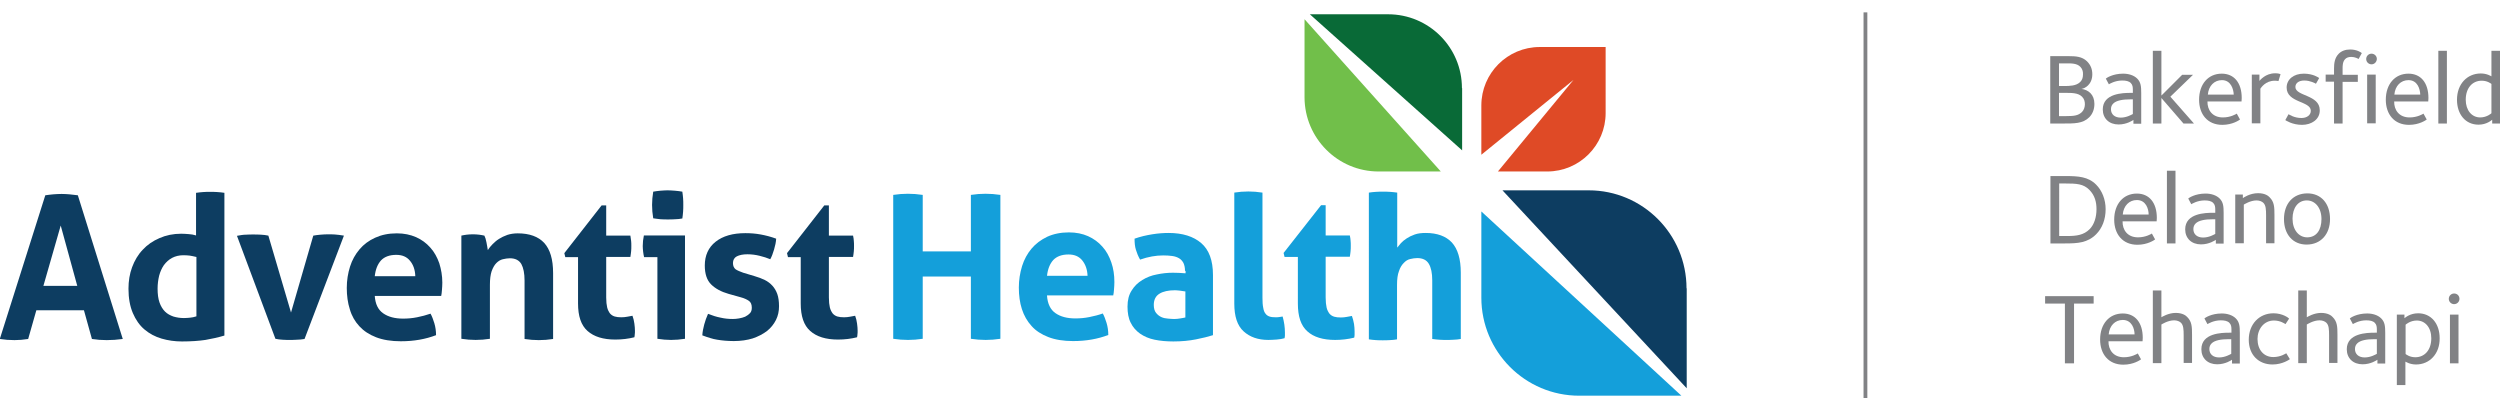 <?xml version="1.0" encoding="utf-8"?>
<!-- Generator: Adobe Illustrator 26.0.0, SVG Export Plug-In . SVG Version: 6.00 Build 0)  -->
<svg version="1.1" id="Layer_1" xmlns="http://www.w3.org/2000/svg" xmlns:xlink="http://www.w3.org/1999/xlink" x="0px" y="0px"
	 viewBox="0 0 1313.5 209.2" style="enable-background:new 0 0 1313.5 209.2;" xml:space="preserve">
<style type="text/css">
	.st0{fill:#818285;}
	.st1{fill:#0D3D61;}
	.st2{fill:#149FDA;}
	.st3{fill:#DF4A26;}
	.st4{fill:#71BF4A;}
	.st5{fill:#096A37;}
	.st6{fill:none;stroke:#818285;stroke-width:2;stroke-miterlimit:10;}
</style>
<g>
	<path class="st0" d="M1097.7,61.6c-3.4,3.4-7.8,3.3-14.2,3.3h-6.3V29.5h9.8c3.6,0,6.9,0.2,9.5,2.7c1.9,1.9,2.8,4.1,2.8,6.8
		c0,5.5-4,7.5-5.7,7.7c3.6,0.5,6.8,2.9,6.8,7.9C1100.4,57.5,1099.4,59.9,1097.7,61.6z M1093.1,35.2c-1.9-2.1-5.2-1.9-8.2-1.9h-3.1
		v11.9h2.7c2.9,0,6.3-0.1,8.3-2c1.1-1,1.6-2.3,1.6-4.1C1094.5,37.5,1094,36.2,1093.1,35.2z M1093.9,50.8c-2.1-2.1-5.6-2-9.2-2h-2.9
		V61h3.9c4.1,0,6.3-0.3,8.2-2.2c1-1,1.5-2.6,1.5-4S1095.1,52,1093.9,50.8z"/>
	<path class="st0" d="M1120.9,64.9V63c-0.3,0.2-3.4,2.4-7.8,2.4c-5,0-8.3-3.2-8.3-7.9c0-8.5,10.7-8.7,14.6-8.7h1.2v-1.6
		c0-1.4-0.1-2.6-1.1-3.6s-2.6-1.3-4.5-1.3c-3.8,0-6.7,1.8-7,2l-1.6-3c0.3-0.3,3.6-2.6,9.1-2.6c2.8,0,5.6,0.8,7.4,2.6
		c1.9,1.9,2.1,4.1,2.1,7.6v16.1H1120.9z M1120.6,52.2c-0.6,0-1.3,0-1.3,0c-4.1,0-7.4,0.6-9,2.2c-0.8,0.8-1.2,1.7-1.2,3
		c0,2.6,1.9,4.4,5.1,4.4c3.2,0,5.8-1.6,6.4-1.9V52.2z"/>
	<path class="st0" d="M1147.2,64.9l-11.6-13.4v13.4h-4.5V26.7h4.5v23.5l10.9-10.9h5.7l-11.9,11.5l12.4,14.1H1147.2z"/>
	<path class="st0" d="M1177.7,53.3h-17.9c-0.1,4.4,2.5,8.4,8.1,8.4c4,0,6.8-1.7,7.3-2l1.7,3.1c-0.4,0.3-3.9,2.8-9.3,2.8
		c-7.8,0-12.2-5.6-12.2-13.2c0-8.2,4.8-13.7,11.9-13.7c6.5,0,10.5,4.8,10.5,12.8C1177.8,51.9,1177.7,52.8,1177.7,53.3z M1167.4,42.1
		c-4,0-7,3-7.4,7.6h13.6C1173.5,46.8,1172.1,42.1,1167.4,42.1z"/>
	<path class="st0" d="M1197.1,42.6c-0.3-0.1-1.1-0.2-1.9-0.2c-5,0-7.2,3.7-7.6,4.2v18.2h-4.5V39.2h4v3.3c0.3-0.3,3.1-4,8.3-4
		c1.9,0,2.6,0.4,2.8,0.5L1197.1,42.6z"/>
	<path class="st0" d="M1209.5,65.6c-5.1,0-8.5-2.3-8.8-2.5l1.7-3.1c0.5,0.3,3.1,2,6.8,2c2.8,0,4.9-1.5,4.9-3.8
		c0-5.2-12.7-4.1-12.7-12.2c0-4.3,3.7-7.3,9-7.3c5,0,7.8,2.1,8.1,2.3l-1.7,3c-0.3-0.2-3-1.7-6.1-1.7c-3.1,0-4.7,1.5-4.7,3.4
		c0,4.9,12.8,4,12.8,12.2C1218.9,62.7,1214.5,65.6,1209.5,65.6z"/>
	<path class="st0" d="M1239.2,31c-0.3-0.2-1.9-1.1-3.8-1.1c-1.5,0-2.6,0.4-3.3,1.2c-1.3,1.4-1.3,3.5-1.3,5v3.2h8v3.7h-8v21.9h-4.5
		V42.9h-4.4v-3.7h4.4v-3.1c0-2.8,0.3-5.7,2.5-7.9c1.4-1.4,3.4-2.2,6-2.2c3.6,0,5.8,1.6,6.1,1.9L1239.2,31z"/>
	<path class="st0" d="M1246,33.8c-1.5,0-2.8-1.2-2.8-2.8c0-1.5,1.2-2.8,2.8-2.8c1.5,0,2.8,1.2,2.8,2.8
		C1248.7,32.6,1247.5,33.8,1246,33.8z M1243.7,64.9V39.2h4.5v25.6H1243.7z"/>
	<path class="st0" d="M1275.8,53.3h-17.9c-0.1,4.4,2.5,8.4,8.1,8.4c4,0,6.8-1.7,7.3-2l1.7,3.1c-0.4,0.3-3.9,2.8-9.3,2.8
		c-7.8,0-12.2-5.6-12.2-13.2c0-8.2,4.8-13.7,11.9-13.7c6.5,0,10.5,4.8,10.5,12.8C1275.9,51.9,1275.8,52.8,1275.8,53.3z M1265.4,42.1
		c-4,0-7,3-7.4,7.6h13.6C1271.5,46.8,1270.2,42.1,1265.4,42.1z"/>
	<path class="st0" d="M1281.1,64.9V26.7h4.5v38.2H1281.1z"/>
	<path class="st0" d="M1309.4,64.9v-2c-0.4,0.3-2.9,2.6-7.2,2.6c-6.8,0-11.3-5.4-11.3-13.1c0-8.3,5.4-13.8,12.5-13.8
		c3.3,0,5.3,1.4,5.6,1.5V26.7h4.5v38.2H1309.4z M1309,44.1c-0.4-0.3-2.2-1.7-5.1-1.7c-4.9,0-8.4,3.8-8.4,10c0,5.6,3.2,9.3,7.6,9.3
		c3.5,0,5.8-2.1,5.9-2.2V44.1z"/>
	<path class="st0" d="M1101.3,123.1c-4.5,4.5-9.7,4.8-16.3,4.8h-7.7V92.5h7.8c6.8,0,12,0.3,16.2,4.5c3.1,3.1,5,7.8,5,12.9
		C1106.3,115.3,1104.5,119.9,1101.3,123.1z M1097.7,99.7c-3.1-3.1-6.6-3.3-12.7-3.3h-3.1V124h4.4c4.7,0,8.5-0.5,11.6-3.6
		c2.4-2.4,3.6-6.3,3.6-10.5C1101.5,106.3,1100.7,102.7,1097.7,99.7z"/>
	<path class="st0" d="M1133.1,116.3h-17.9c-0.1,4.4,2.5,8.4,8.1,8.4c4,0,6.8-1.7,7.3-2l1.7,3.1c-0.4,0.3-3.9,2.8-9.3,2.8
		c-7.8,0-12.2-5.6-12.2-13.2c0-8.2,4.8-13.7,11.9-13.7c6.5,0,10.5,4.8,10.5,12.8C1133.2,114.9,1133.1,115.8,1133.1,116.3z
		 M1122.7,105.1c-4,0-7,3-7.4,7.6h13.6C1128.9,109.8,1127.5,105.1,1122.7,105.1z"/>
	<path class="st0" d="M1138.5,127.9V89.7h4.5v38.2H1138.5z"/>
	<path class="st0" d="M1164.2,127.9V126c-0.3,0.2-3.4,2.4-7.8,2.4c-5,0-8.3-3.2-8.3-7.9c0-8.5,10.7-8.7,14.6-8.7h1.2v-1.6
		c0-1.4-0.1-2.6-1.1-3.6s-2.6-1.3-4.5-1.3c-3.8,0-6.7,1.8-7,2l-1.6-3c0.3-0.3,3.6-2.6,9.1-2.6c2.8,0,5.6,0.8,7.4,2.6
		c1.9,1.9,2.1,4.1,2.1,7.6v16.1H1164.2z M1163.9,115.2c-0.6,0-1.3,0-1.3,0c-4.1,0-7.4,0.6-9,2.2c-0.8,0.8-1.2,1.7-1.2,3
		c0,2.6,1.9,4.4,5.1,4.4c3.2,0,5.8-1.6,6.4-1.9V115.2z"/>
	<path class="st0" d="M1190.6,127.9v-14.6c0-3.2-0.1-5.4-1.4-6.7c-0.7-0.7-2-1.3-3.6-1.3c-3.3,0-6.5,2.1-6.7,2.2v20.3h-4.5v-25.6h4
		v1.9c0.4-0.3,3.7-2.6,8-2.6c3.6,0,5.4,1.4,6.1,2.2c2.4,2.4,2.5,5.1,2.5,9.2v14.9H1190.6z"/>
	<path class="st0" d="M1211.9,128.5c-7.2,0-11.9-5.3-11.9-13.4c0-8.1,4.8-13.5,12.3-13.5c7.2,0,11.9,5.3,11.9,13.5
		C1224.2,123.1,1219.3,128.5,1211.9,128.5z M1212,105.3c-4.6,0-7.5,3.9-7.5,9.6c0,5.9,3.3,9.8,7.7,9.8c4.8,0,7.5-3.8,7.5-9.6
		C1219.7,109.2,1216.4,105.3,1212,105.3z"/>
	<path class="st0" d="M1089.7,159.5v31.4h-4.8v-31.4h-10.4v-3.9h25.5v3.9H1089.7z"/>
	<path class="st0" d="M1125.7,179.3h-17.9c-0.1,4.4,2.5,8.4,8.1,8.4c4,0,6.8-1.7,7.3-2l1.7,3.1c-0.4,0.3-3.9,2.8-9.3,2.8
		c-7.8,0-12.2-5.6-12.2-13.2c0-8.2,4.8-13.7,11.9-13.7c6.5,0,10.5,4.8,10.5,12.8C1125.8,177.9,1125.7,178.8,1125.7,179.3z
		 M1115.3,168.1c-4,0-7,3-7.4,7.6h13.6C1121.5,172.8,1120.1,168.1,1115.3,168.1z"/>
	<path class="st0" d="M1147.3,190.9v-14.6c0-3.2-0.1-5.4-1.4-6.7c-0.7-0.7-2-1.3-3.6-1.3c-3.3,0-6.5,2.1-6.7,2.2v20.3h-4.5v-38.2
		h4.5v14.1c0.3-0.2,3.7-2.3,7.5-2.3c3.6,0,5.4,1.4,6.1,2.2c2.4,2.4,2.5,5.1,2.5,9.2v14.9H1147.3z"/>
	<path class="st0" d="M1172.7,190.9V189c-0.3,0.2-3.4,2.4-7.8,2.4c-5,0-8.3-3.2-8.3-7.9c0-8.5,10.7-8.7,14.6-8.7h1.2v-1.6
		c0-1.4-0.1-2.6-1.1-3.6c-1-1-2.6-1.3-4.5-1.3c-3.8,0-6.7,1.8-7,2l-1.6-3c0.3-0.3,3.6-2.6,9.1-2.6c2.8,0,5.6,0.8,7.4,2.6
		c1.9,1.9,2.1,4.1,2.1,7.6v16.1H1172.7z M1172.3,178.2c-0.6,0-1.3,0-1.3,0c-4.1,0-7.4,0.6-9,2.2c-0.8,0.8-1.2,1.7-1.2,3
		c0,2.6,1.9,4.4,5.1,4.4c3.2,0,5.8-1.6,6.4-1.9V178.2z"/>
	<path class="st0" d="M1194,191.5c-7.4,0-12.5-5.1-12.5-13c0-8.2,5.5-13.9,13-13.9c4.8,0,7.9,2.4,8.2,2.8l-1.9,2.9
		c-0.5-0.3-2.7-1.9-6.1-1.9c-5.2,0-8.6,4.5-8.6,9.7c0,5.7,3.3,9.5,8.3,9.5c3.9,0,6.6-1.9,6.8-2l1.9,3.1
		C1203,188.8,1199.3,191.5,1194,191.5z"/>
	<path class="st0" d="M1223.7,190.9v-14.6c0-3.2-0.1-5.4-1.4-6.7c-0.7-0.7-2-1.3-3.6-1.3c-3.3,0-6.5,2.1-6.7,2.2v20.3h-4.5v-38.2
		h4.5v14.1c0.3-0.2,3.7-2.3,7.5-2.3c3.6,0,5.4,1.4,6.1,2.2c2.4,2.4,2.5,5.1,2.5,9.2v14.9H1223.7z"/>
	<path class="st0" d="M1249.1,190.9V189c-0.3,0.2-3.4,2.4-7.8,2.4c-5,0-8.3-3.2-8.3-7.9c0-8.5,10.7-8.7,14.6-8.7h1.2v-1.6
		c0-1.4-0.1-2.6-1.1-3.6s-2.6-1.3-4.5-1.3c-3.8,0-6.7,1.8-7,2l-1.6-3c0.3-0.3,3.6-2.6,9.1-2.6c2.8,0,5.6,0.8,7.4,2.6
		c1.9,1.9,2.1,4.1,2.1,7.6v16.1H1249.1z M1248.8,178.2c-0.6,0-1.3,0-1.3,0c-4.1,0-7.4,0.6-9,2.2c-0.8,0.8-1.2,1.7-1.2,3
		c0,2.6,1.9,4.4,5.1,4.4c3.2,0,5.8-1.6,6.4-1.9V178.2z"/>
	<path class="st0" d="M1269.4,191.5c-3.3,0-5.3-1.4-5.6-1.5v12.3h-4.5v-37h4v1.9c0.4-0.3,2.9-2.6,7.2-2.6c6.8,0,11.3,5.4,11.3,13.1
		C1281.9,185.9,1276.5,191.5,1269.4,191.5z M1269.8,168.4c-3.5,0-5.8,2.1-5.9,2.2V186c0.4,0.3,2.2,1.7,5.1,1.7c4.9,0,8.4-3.8,8.4-10
		C1277.4,172,1274.1,168.4,1269.8,168.4z"/>
	<path class="st0" d="M1289.4,159.8c-1.5,0-2.8-1.2-2.8-2.8c0-1.5,1.2-2.8,2.8-2.8s2.8,1.2,2.8,2.8
		C1292.2,158.6,1290.9,159.8,1289.4,159.8z M1287.2,190.9v-25.6h4.5v25.6H1287.2z"/>
</g>
<g>
	<path class="st1" d="M886.1,151.5c0-28.4-23-51.5-51.4-51.5h-45.3l96.8,104V151.5z"/>
	<path class="st2" d="M778.3,111.1v45.3c0,28.4,23,51.5,51.4,51.5h53.7L778.3,111.1z"/>
	<path class="st3" d="M809,24.7c-17,0-30.7,13.8-30.7,30.7v25.9L826.7,42L787,90.1h25.9c17,0,30.7-13.8,30.7-30.7V24.7H809z"/>
	<path class="st4" d="M724.3,90.1H757l-71.6-80v41.1C685.5,72.7,702.9,90.1,724.3,90.1"/>
	<path class="st5" d="M768.1,46.3c0-21.5-17.4-38.8-38.8-38.8h-41.1l80,71.5V46.3z"/>
	<path class="st1" d="M23.8,102.6c1.5-0.2,2.9-0.4,4.2-0.5c1.3-0.1,2.8-0.2,4.4-0.2c1.4,0,2.8,0.1,4.1,0.2c1.3,0.1,2.8,0.3,4.4,0.5
		l23.6,75.5c-2.9,0.4-5.7,0.6-8.4,0.6c-2.7,0-5.2-0.2-7.8-0.6l-4.2-15.1h-25l-4.3,15.1c-2.5,0.4-4.9,0.6-7.2,0.6
		c-2.6,0-5.1-0.2-7.7-0.6L23.8,102.6z M40.6,150.2l-8.7-31.7l-9.1,31.7H40.6z"/>
	<path class="st1" d="M103.1,101.3c1.3-0.2,2.5-0.3,3.7-0.4c1.2-0.1,2.4-0.1,3.6-0.1c1.2,0,2.4,0,3.7,0.1c1.3,0.1,2.5,0.2,3.8,0.4
		v75c-3.3,1-6.6,1.7-10,2.3c-3.4,0.5-7.5,0.8-12.3,0.8c-3.7,0-7.3-0.5-10.7-1.5c-3.4-1-6.4-2.6-9-4.8c-2.6-2.2-4.6-5.1-6.1-8.6
		c-1.5-3.5-2.3-7.8-2.3-12.8c0-4,0.6-7.8,1.9-11.3c1.3-3.5,3.1-6.6,5.6-9.2c2.4-2.6,5.3-4.6,8.8-6.1c3.4-1.5,7.2-2.3,11.4-2.3
		c1.3,0,2.6,0.1,3.9,0.2c1.4,0.1,2.7,0.3,3.9,0.7V101.3z M103.1,135c-1.4-0.3-2.5-0.6-3.4-0.7c-0.9-0.1-2-0.2-3.3-0.2
		c-2.3,0-4.3,0.5-6,1.4c-1.7,0.9-3.1,2.2-4.3,3.8c-1.1,1.6-1.9,3.4-2.5,5.6c-0.5,2.1-0.8,4.4-0.8,6.7c0,2.9,0.3,5.3,1,7.3
		c0.7,2,1.7,3.6,2.9,4.8c1.2,1.2,2.7,2,4.4,2.6c1.7,0.5,3.5,0.8,5.5,0.8c1.2,0,2.3-0.1,3.3-0.2c1-0.1,2.1-0.3,3.3-0.7V135z"/>
	<path class="st1" d="M124.5,123.9c1.7-0.3,3.2-0.6,4.7-0.6c1.4-0.1,2.7-0.1,3.7-0.1c1.4,0,2.8,0,4.2,0.1c1.4,0.1,2.7,0.2,3.9,0.5
		l11.9,40.4l11.7-40.4c1.2-0.2,2.4-0.4,3.8-0.5c1.3-0.1,2.7-0.2,4-0.2c1,0,2.3,0,3.6,0.1c1.4,0.1,2.9,0.3,4.7,0.6L160,178.1
		c-1.3,0.2-2.7,0.4-4.2,0.4c-1.5,0.1-2.7,0.1-3.7,0.1c-1,0-2.2,0-3.6-0.1c-1.3-0.1-2.6-0.2-3.8-0.5L124.5,123.9z"/>
	<path class="st1" d="M196.9,155.5c0.3,4.2,1.7,7.2,4.4,9.1c2.7,1.9,6.2,2.8,10.5,2.8c2.4,0,4.8-0.2,7.3-0.7
		c2.5-0.5,4.8-1.1,7.1-1.9c0.8,1.4,1.4,3.1,2,5c0.6,2,0.9,4.1,0.9,6.3c-5.5,2.1-11.6,3.2-18.5,3.2c-5,0-9.4-0.7-13-2.1
		c-3.6-1.4-6.5-3.3-8.8-5.8c-2.3-2.5-4-5.4-5-8.9c-1.1-3.4-1.6-7.2-1.6-11.2c0-4,0.6-7.7,1.7-11.2c1.1-3.5,2.8-6.5,5-9.1
		c2.2-2.6,4.9-4.6,8.2-6.1c3.3-1.5,7-2.3,11.4-2.3c3.8,0,7.1,0.7,10.1,2c2.9,1.3,5.4,3.1,7.5,5.5c2.1,2.3,3.6,5.1,4.7,8.2
		c1,3.2,1.6,6.6,1.6,10.2c0,1.3-0.1,2.6-0.2,3.9c-0.1,1.3-0.2,2.3-0.4,3.1H196.9z M218.2,145.1c-0.1-3.4-1.1-6.1-2.8-8.1
		c-1.7-2.1-4.1-3.1-7.2-3.1c-3.5,0-6.2,1-8,2.9c-1.8,2-2.9,4.7-3.3,8.3H218.2z"/>
	<path class="st1" d="M242.3,123.8c1-0.2,2-0.4,2.9-0.5c1-0.1,2.1-0.2,3.3-0.2c1.2,0,2.2,0.1,3.2,0.2c0.9,0.1,1.9,0.3,2.8,0.5
		c0.2,0.4,0.4,0.9,0.6,1.5c0.2,0.7,0.3,1.4,0.5,2.1c0.1,0.7,0.3,1.5,0.4,2.2c0.1,0.7,0.2,1.3,0.3,1.8c0.7-1.1,1.5-2.1,2.5-3.1
		c1-1,2.1-2,3.4-2.8c1.3-0.8,2.7-1.5,4.4-2.1c1.6-0.5,3.4-0.8,5.4-0.8c6.2,0,10.8,1.7,13.9,5c3.1,3.4,4.7,8.6,4.7,15.9v34.6
		c-2.5,0.4-5,0.6-7.5,0.6c-2.5,0-4.9-0.2-7.5-0.6v-30.7c0-3.8-0.6-6.7-1.7-8.7c-1.2-2-3.2-3-6-3c-1.2,0-2.4,0.2-3.7,0.5
		c-1.3,0.3-2.4,1-3.4,2c-1,1-1.8,2.4-2.5,4.3c-0.6,1.8-0.9,4.2-0.9,7.1v28.4c-2.5,0.4-5,0.6-7.5,0.6c-2.5,0-4.9-0.2-7.5-0.6V123.8z"
		/>
	<path class="st1" d="M303.9,135.1H297l-0.5-2.1l19.6-25.1h2.4v15.9h12.7c0.2,1.1,0.3,2,0.4,2.8c0.1,0.8,0.1,1.7,0.1,2.6
		c0,1,0,1.9-0.1,2.8c-0.1,0.9-0.2,1.9-0.4,3h-12.7v21.3c0,2.2,0.2,3.9,0.5,5.2c0.3,1.3,0.9,2.4,1.5,3.2c0.7,0.8,1.5,1.3,2.5,1.6
		c1,0.3,2.1,0.4,3.5,0.4c1,0,2.1-0.1,3.1-0.3c1-0.2,1.9-0.3,2.7-0.5c0.5,1.3,0.8,2.7,1,4.1c0.2,1.4,0.3,2.7,0.3,3.8
		c0,0.8,0,1.4-0.1,1.9c0,0.5-0.1,1-0.2,1.5c-3.2,0.8-6.5,1.2-10,1.2c-6.4,0-11.2-1.5-14.6-4.5c-3.4-3-5-7.8-5-14.5V135.1z"/>
	<path class="st1" d="M345.4,135.1h-7c-0.2-0.9-0.4-1.9-0.5-2.9c-0.1-1-0.2-2-0.2-2.9c0-1.9,0.2-3.7,0.6-5.6h21.6v54.3
		c-2.5,0.4-5,0.6-7.3,0.6c-2.3,0-4.7-0.2-7.2-0.6V135.1z M343.2,114.7c-0.4-2.4-0.6-4.7-0.6-7c0-2.2,0.2-4.6,0.6-7
		c1.2-0.2,2.5-0.4,3.8-0.5c1.4-0.1,2.6-0.2,3.7-0.2c1.2,0,2.5,0.1,3.9,0.2c1.4,0.1,2.7,0.3,3.9,0.5c0.2,1.2,0.3,2.4,0.4,3.5
		c0.1,1.2,0.1,2.3,0.1,3.5c0,1.1,0,2.3-0.1,3.5c-0.1,1.2-0.2,2.4-0.4,3.6c-1.2,0.2-2.5,0.4-3.8,0.4c-1.4,0.1-2.6,0.1-3.8,0.1
		c-1.1,0-2.4,0-3.8-0.1C345.6,115,344.3,114.9,343.2,114.7"/>
	<path class="st1" d="M382.8,154.4c-3.9-1.1-7-2.8-9.2-5c-2.2-2.2-3.3-5.5-3.3-9.9c0-5.3,1.9-9.5,5.7-12.5c3.8-3,9-4.5,15.6-4.5
		c2.7,0,5.4,0.2,8.1,0.7c2.7,0.5,5.4,1.2,8.1,2.2c-0.1,1.8-0.5,3.7-1.1,5.7c-0.6,2-1.2,3.7-2,5.1c-1.7-0.7-3.5-1.3-5.6-1.8
		c-2-0.5-4.2-0.8-6.4-0.8c-2.4,0-4.2,0.4-5.6,1.1c-1.3,0.7-2,1.9-2,3.5c0,1.5,0.5,2.6,1.4,3.3c0.9,0.6,2.3,1.2,4,1.8l6,1.8
		c2,0.6,3.7,1.2,5.3,2c1.6,0.8,2.9,1.8,4,3s2,2.7,2.6,4.4c0.6,1.7,0.9,3.9,0.9,6.4c0,2.6-0.5,5-1.6,7.2c-1.1,2.2-2.7,4.2-4.7,5.8
		c-2.1,1.6-4.6,2.9-7.5,3.9c-2.9,0.9-6.3,1.4-10,1.4c-1.7,0-3.2-0.1-4.6-0.2c-1.4-0.1-2.7-0.3-4-0.5c-1.3-0.2-2.6-0.5-3.8-0.9
		c-1.3-0.4-2.6-0.8-4.1-1.4c0.1-1.9,0.5-3.8,1-5.7c0.5-1.9,1.2-3.8,2-5.6c2.3,0.9,4.5,1.6,6.6,2c2.1,0.5,4.2,0.7,6.5,0.7
		c1,0,2-0.1,3.2-0.3c1.2-0.2,2.2-0.5,3.2-0.9c1-0.5,1.8-1.1,2.5-1.8c0.7-0.7,1-1.7,1-2.9c0-1.7-0.5-2.9-1.5-3.6
		c-1-0.7-2.4-1.4-4.3-1.9L382.8,154.4z"/>
	<path class="st1" d="M420.8,135.1H414l-0.5-2.1l19.6-25.1h2.4v15.9h12.7c0.2,1.1,0.4,2,0.4,2.8c0.1,0.8,0.1,1.7,0.1,2.6
		c0,1,0,1.9-0.1,2.8c-0.1,0.9-0.2,1.9-0.4,3h-12.7v21.3c0,2.2,0.2,3.9,0.5,5.2c0.3,1.3,0.9,2.4,1.5,3.2c0.7,0.8,1.5,1.3,2.5,1.6
		c1,0.3,2.1,0.4,3.5,0.4c1,0,2.1-0.1,3.1-0.3c1-0.2,1.9-0.3,2.7-0.5c0.5,1.3,0.8,2.7,1,4.1c0.2,1.4,0.3,2.7,0.3,3.8
		c0,0.8,0,1.4-0.1,1.9c0,0.5-0.1,1-0.2,1.5c-3.2,0.8-6.5,1.2-10,1.2c-6.4,0-11.2-1.5-14.6-4.5c-3.4-3-5-7.8-5-14.5V135.1z"/>
	<path class="st2" d="M469.3,102.4c2.6-0.4,5.2-0.6,7.7-0.6c2.5,0,5.1,0.2,7.8,0.6v29.7h25.3v-29.7c2.6-0.4,5.2-0.6,7.7-0.6
		c2.5,0,5.1,0.2,7.8,0.6v75.6c-2.7,0.4-5.2,0.6-7.7,0.6c-2.6,0-5.2-0.2-7.8-0.6v-32.7h-25.3v32.7c-2.7,0.4-5.2,0.6-7.7,0.6
		c-2.6,0-5.2-0.2-7.8-0.6V102.4z"/>
	<path class="st2" d="M550.1,155.4c0.3,4.2,1.8,7.3,4.4,9.1c2.7,1.9,6.2,2.8,10.5,2.8c2.4,0,4.8-0.2,7.3-0.7
		c2.5-0.5,4.9-1.1,7.1-1.9c0.8,1.4,1.4,3.1,2,5c0.6,2,0.9,4.1,0.9,6.3c-5.5,2.1-11.6,3.2-18.5,3.2c-5,0-9.4-0.7-13-2.1
		c-3.6-1.4-6.6-3.3-8.8-5.8c-2.3-2.5-4-5.5-5.1-8.9c-1.1-3.4-1.6-7.2-1.6-11.3c0-4,0.6-7.7,1.7-11.3c1.1-3.5,2.8-6.6,5-9.2
		c2.2-2.6,4.9-4.6,8.2-6.2c3.3-1.5,7.1-2.3,11.4-2.3c3.8,0,7.2,0.7,10.1,2c2.9,1.3,5.5,3.2,7.5,5.5c2.1,2.3,3.6,5.1,4.7,8.3
		c1.1,3.2,1.6,6.6,1.6,10.3c0,1.3-0.1,2.6-0.2,3.9c-0.1,1.3-0.2,2.3-0.4,3.1H550.1z M571.4,145c-0.1-3.4-1.1-6.1-2.8-8.2
		c-1.7-2.1-4.1-3.1-7.2-3.1c-3.5,0-6.2,1-8,2.9c-1.8,2-2.9,4.7-3.3,8.3H571.4z"/>
	<path class="st2" d="M622.6,142.3c0-1.7-0.3-3-0.8-4.1c-0.6-1.1-1.3-1.9-2.3-2.5c-1-0.6-2.2-1-3.6-1.2c-1.4-0.2-3-0.3-4.8-0.3
		c-3.8,0-7.8,0.7-12.1,2.2c-1-1.8-1.7-3.5-2.2-5.2c-0.5-1.6-0.7-3.5-0.7-5.8c3.1-1.1,6.2-1.8,9.3-2.3c3.1-0.5,6-0.7,8.6-0.7
		c7.3,0,13,1.8,17.1,5.3c4.1,3.5,6.2,9.1,6.2,16.8v31.6c-2.5,0.8-5.4,1.5-8.9,2.2c-3.5,0.7-7.5,1.1-11.9,1.1c-3.6,0-6.9-0.3-9.8-0.9
		c-3-0.6-5.5-1.7-7.7-3.2c-2.1-1.5-3.8-3.4-4.9-5.7c-1.2-2.3-1.7-5.2-1.7-8.5c0-3.4,0.7-6.2,2.2-8.5c1.4-2.3,3.3-4.1,5.6-5.5
		c2.3-1.4,4.8-2.4,7.6-2.9c2.8-0.6,5.6-0.9,8.4-0.9c2,0,4.3,0.1,6.7,0.3V142.3z M622.6,153.1c-0.8-0.1-1.8-0.3-2.7-0.4
		c-1-0.1-1.9-0.2-2.6-0.2c-3.4,0-6.2,0.6-8.1,1.8c-2,1.2-3,3.2-3,5.9c0,1.8,0.4,3.2,1.2,4.2c0.8,1,1.7,1.7,2.8,2.2
		c1.1,0.5,2.2,0.7,3.5,0.8c1.2,0.1,2.3,0.2,3.2,0.2c1.1,0,2.1-0.1,3.2-0.3c1.1-0.2,2-0.3,2.7-0.5V153.1z"/>
	<path class="st2" d="M648.4,101.2c2.5-0.4,5-0.6,7.5-0.6c2.4,0,4.8,0.2,7.4,0.6v55.2c0,2.2,0.1,3.9,0.4,5.3
		c0.2,1.3,0.6,2.4,1.2,3.1c0.5,0.7,1.2,1.2,2.1,1.5c0.8,0.3,1.9,0.4,3.2,0.4c0.6,0,1.2,0,1.8-0.1c0.7-0.1,1.3-0.2,1.9-0.3
		c0.8,2.9,1.2,5.7,1.2,8.4v1.5c0,0.5-0.1,1-0.2,1.5c-1.1,0.3-2.5,0.6-4.1,0.7c-1.6,0.1-3,0.2-4.4,0.2c-5.4,0-9.7-1.5-13-4.5
		c-3.3-3-4.9-7.8-4.9-14.6V101.2z"/>
	<path class="st2" d="M681.7,135h-6.8l-0.5-2.1l19.7-25.1h2.4v15.9h12.7c0.2,1.1,0.4,2,0.4,2.8c0.1,0.8,0.1,1.7,0.1,2.6
		c0,1,0,1.9-0.1,2.8c-0.1,0.9-0.2,1.9-0.4,3h-12.7v21.4c0,2.2,0.2,3.9,0.5,5.3c0.3,1.3,0.9,2.4,1.5,3.2c0.7,0.8,1.5,1.3,2.5,1.6
		c1,0.3,2.1,0.4,3.5,0.4c1.1,0,2.1-0.1,3.1-0.3c1-0.2,1.9-0.3,2.7-0.5c0.5,1.3,0.8,2.7,1.1,4.2c0.2,1.4,0.3,2.7,0.3,3.8
		c0,0.8,0,1.4,0,1.9c0,0.5-0.1,1-0.2,1.5c-3.2,0.8-6.6,1.2-10,1.2c-6.4,0-11.3-1.5-14.6-4.5c-3.4-3-5-7.8-5-14.6V135z"/>
	<path class="st2" d="M719.2,101.2c1.2-0.2,2.4-0.3,3.7-0.4c1.3-0.1,2.5-0.1,3.7-0.1c1.2,0,2.4,0,3.7,0.1c1.3,0.1,2.5,0.2,3.8,0.4
		v28.9c0.5-0.6,1.1-1.4,1.9-2.3c0.8-0.9,1.8-1.7,3-2.5c1.2-0.8,2.6-1.5,4.3-2.1c1.7-0.6,3.6-0.8,5.8-0.8c6,0,10.6,1.7,13.7,5
		c3.1,3.4,4.7,8.7,4.7,15.9v34.8c-1.3,0.2-2.5,0.4-3.8,0.4c-1.3,0.1-2.5,0.1-3.7,0.1c-1.2,0-2.4,0-3.7-0.1c-1.3-0.1-2.5-0.2-3.8-0.4
		v-30.8c0-3.8-0.6-6.7-1.8-8.7c-1.2-2-3.2-3-6.1-3c-1.2,0-2.4,0.2-3.7,0.5c-1.3,0.3-2.4,1-3.4,2.1c-1,1-1.9,2.4-2.5,4.3
		c-0.7,1.8-1,4.2-1,7.2v28.6c-1.3,0.2-2.5,0.4-3.8,0.4c-1.3,0.1-2.5,0.1-3.7,0.1c-1.2,0-2.4,0-3.6-0.1c-1.2-0.1-2.5-0.2-3.7-0.4
		V101.2z"/>
</g>
<line class="st6" x1="980.1" y1="6.5" x2="980.1" y2="209.2"/>
</svg>
